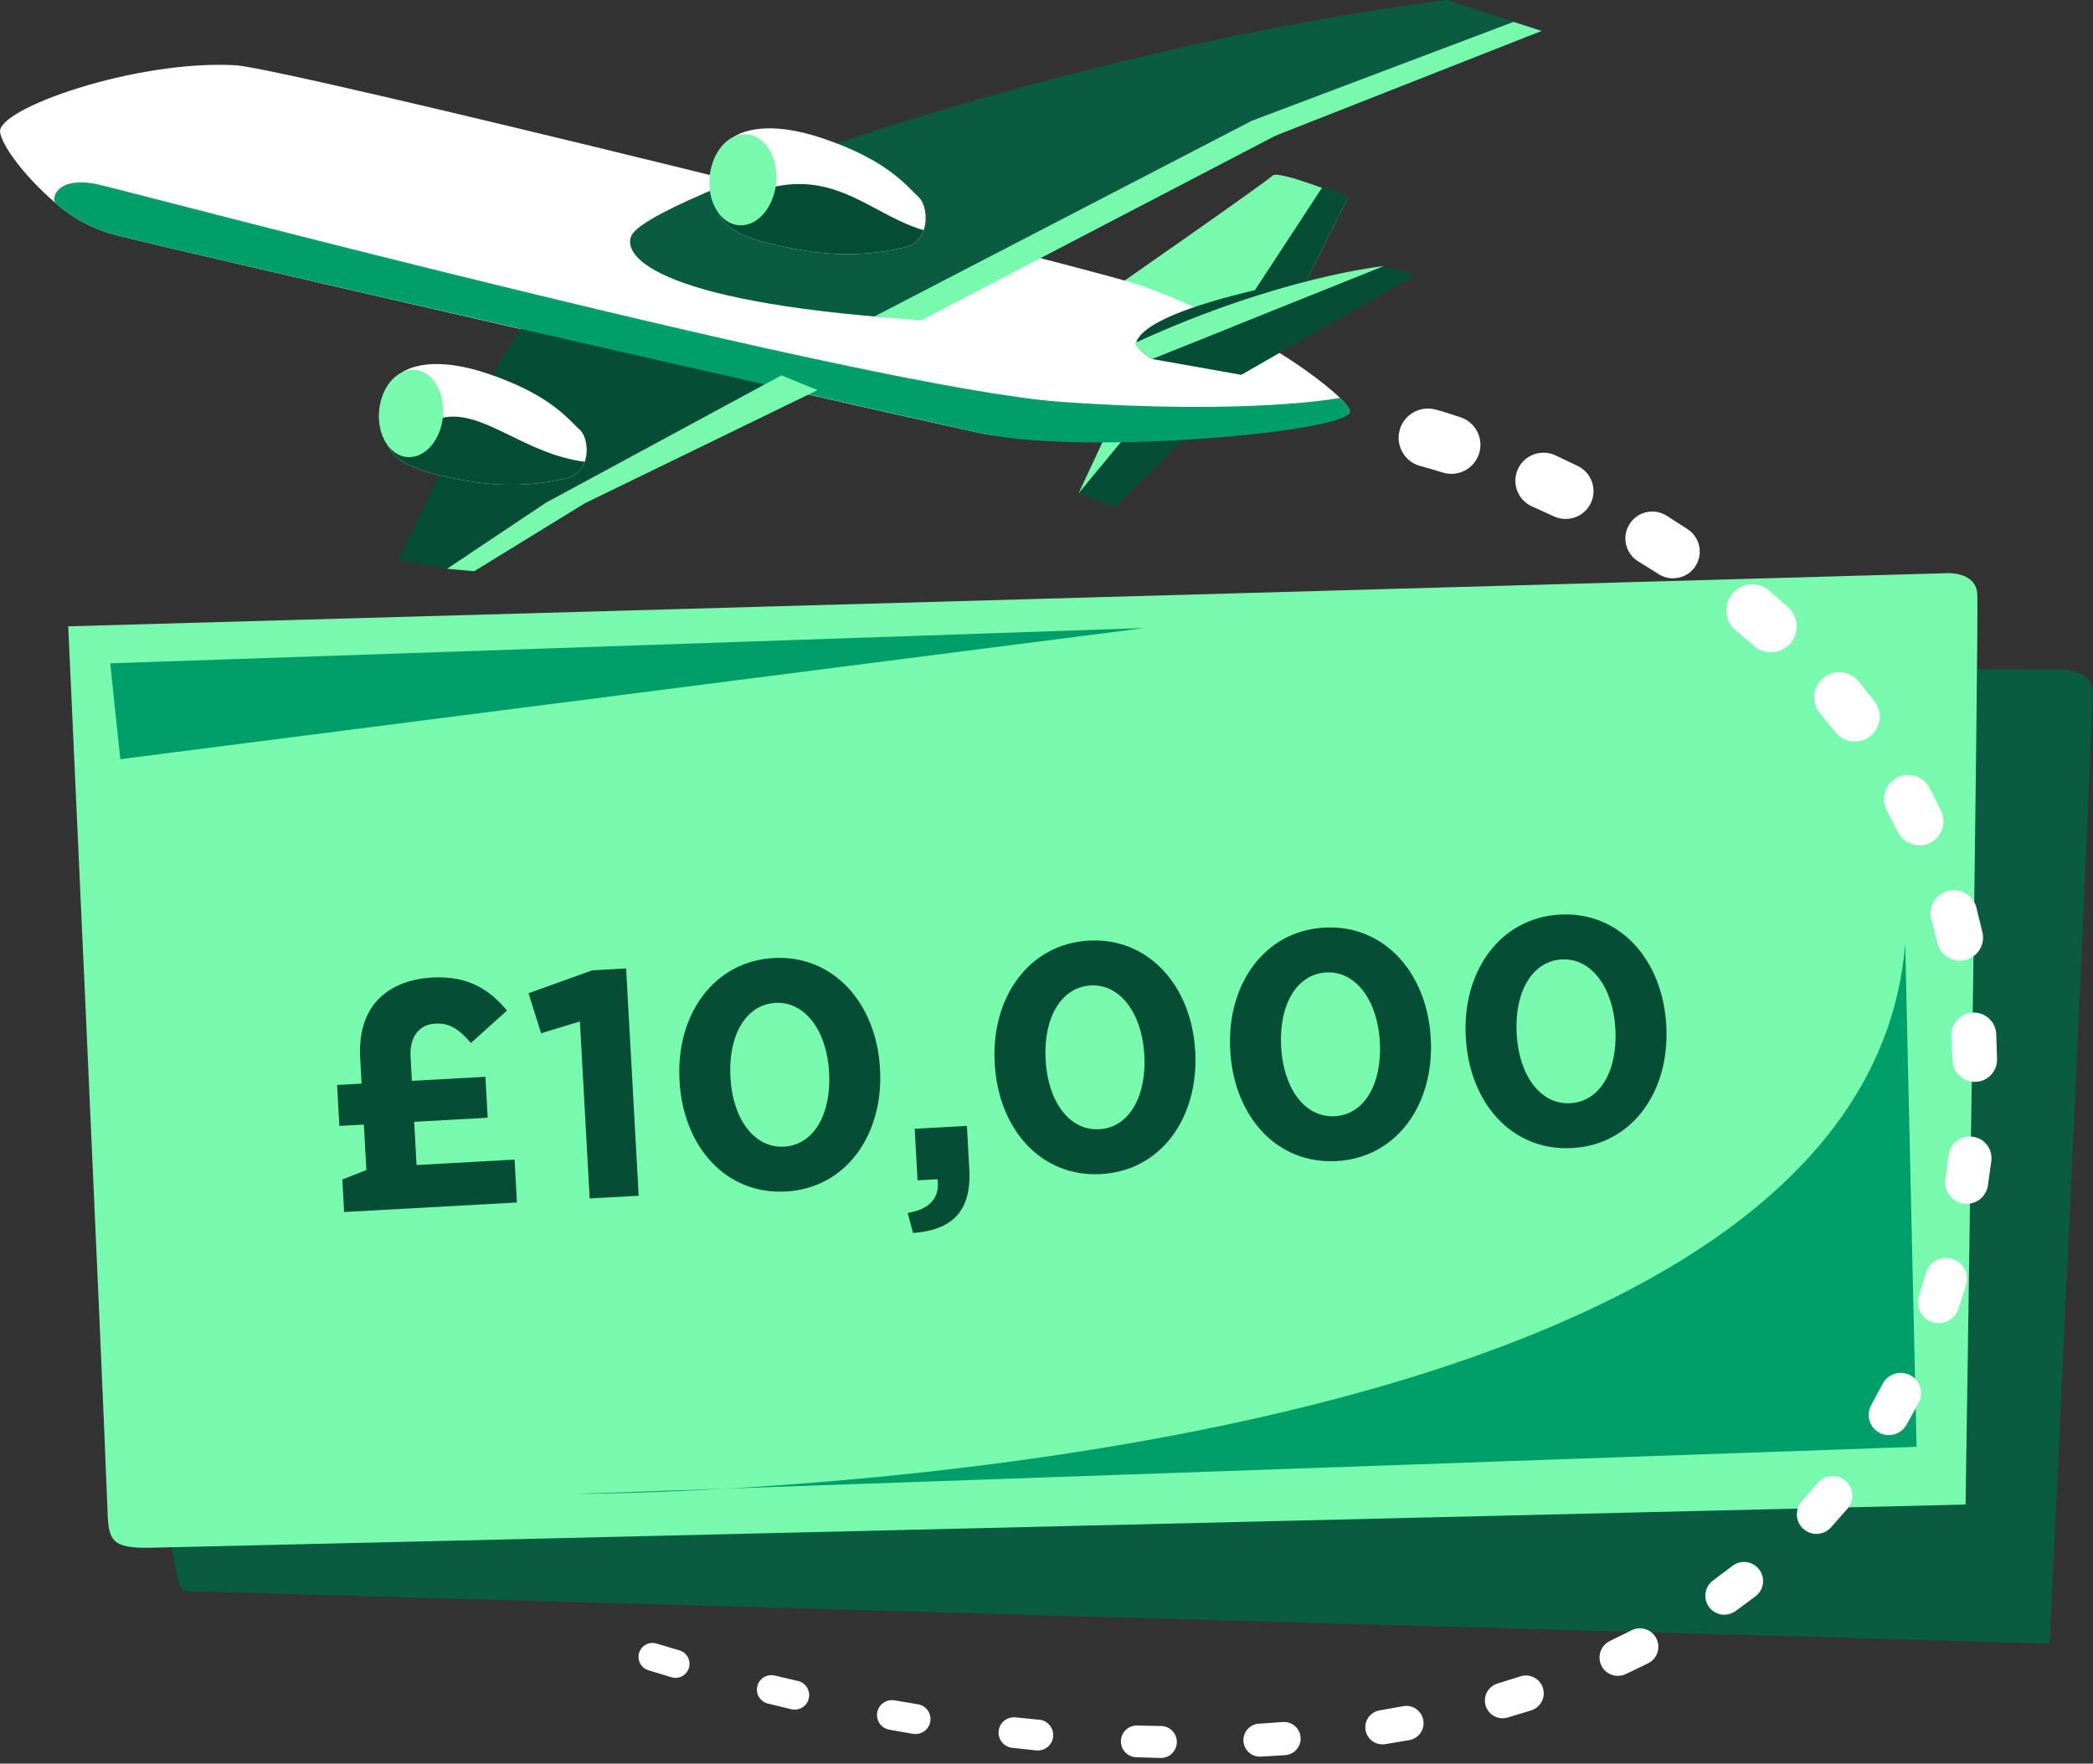 <svg width="305" height="257" viewBox="0 0 305 257" fill="none" xmlns="http://www.w3.org/2000/svg">
<rect x="0" y="0" width="305" height="257" fill="#333333" stroke="none"/>
<g clip-path="url(#clip0_8_228)">
<path d="M298.684 239.507C298.684 239.507 305.109 103.679 304.906 100.747C304.663 97.23 300.022 97.578 300.022 97.578L21.744 96.495C21.744 96.495 21.425 231.755 26.981 231.853" fill="#095C40"/>
<path d="M15.672 220.411C15.822 224.408 16.286 225.631 21.744 225.544C27.207 225.463 286.43 219.246 286.43 219.246C286.43 219.246 288.417 89.206 288.127 86.413C287.78 83.059 283.232 83.54 283.232 83.54L9.942 91.269C9.942 91.269 14.797 197.016 15.678 220.411H15.672Z" fill="#78FAAE"/>
<path d="M277.635 137.549L279.292 210.828L84.044 217.693C84.044 217.693 271.094 217.728 277.635 137.543V137.549Z" fill="#009F69"/>
<path d="M16.06 96.663L17.532 110.631L166.766 91.518L16.06 96.663Z" fill="#009F69"/>
<path d="M209.263 59.693L210.208 59.965L211.088 60.237L212.815 60.799C215.034 61.524 216.251 63.911 215.526 66.13C214.814 68.326 212.473 69.536 210.277 68.87L210.196 68.847L208.609 68.366L207.826 68.14L207.096 67.943L206.963 67.908C204.692 67.294 203.348 64.954 203.962 62.682C204.576 60.411 206.917 59.067 209.188 59.681C209.205 59.681 209.246 59.699 209.263 59.704V59.693Z" fill="white"/>
<path d="M226.679 66.361L229.906 67.903C231.928 68.87 232.786 71.292 231.818 73.314C230.862 75.313 228.487 76.17 226.482 75.26L226.389 75.22L223.313 73.824L223.226 73.783C221.169 72.85 220.26 70.423 221.192 68.366C222.125 66.309 224.553 65.4 226.61 66.332C226.627 66.338 226.662 66.356 226.679 66.367V66.361Z" fill="white"/>
<path d="M242.907 75.168L245.914 77.109C247.722 78.273 248.238 80.683 247.073 82.491C245.92 84.281 243.545 84.809 241.743 83.685L241.65 83.627L238.788 81.842L238.701 81.79C236.865 80.643 236.303 78.227 237.45 76.39C238.597 74.554 241.013 73.992 242.85 75.139C242.861 75.145 242.89 75.162 242.902 75.174L242.907 75.168Z" fill="white"/>
<path d="M257.855 86.089L260.549 88.47C262.108 89.843 262.258 92.225 260.879 93.783C259.518 95.33 257.171 95.486 255.613 94.154L255.52 94.073L252.971 91.888L252.884 91.813C251.297 90.452 251.111 88.059 252.473 86.471C253.834 84.884 256.227 84.698 257.814 86.06C257.826 86.066 257.849 86.089 257.855 86.095V86.089Z" fill="white"/>
<path d="M270.903 99.339L273.145 102.178C274.391 103.754 274.118 106.037 272.542 107.282C270.984 108.517 268.724 108.262 267.473 106.726L267.38 106.616L265.271 104.026L265.184 103.922C263.91 102.352 264.147 100.052 265.717 98.777C267.288 97.503 269.588 97.74 270.862 99.31C270.868 99.316 270.891 99.345 270.897 99.351L270.903 99.339Z" fill="white"/>
<path d="M281.233 114.89L282.843 118.134C283.701 119.866 282.994 121.97 281.262 122.827C279.547 123.679 277.467 122.989 276.592 121.292L276.522 121.158L274.999 118.198L274.929 118.07C274.037 116.338 274.721 114.212 276.453 113.32C278.185 112.427 280.311 113.111 281.204 114.843C281.204 114.855 281.221 114.878 281.227 114.89H281.233Z" fill="white"/>
<path d="M288.017 132.3L288.88 135.816C289.327 137.624 288.214 139.455 286.407 139.895C284.616 140.336 282.803 139.252 282.339 137.474L282.305 137.334L281.465 134.107L281.43 133.968C280.955 132.149 282.044 130.295 283.863 129.82C285.682 129.345 287.536 130.434 288.011 132.253C288.011 132.265 288.023 132.288 288.023 132.3H288.017Z" fill="white"/>
<path d="M290.897 150.701L291.019 154.298C291.082 156.089 289.68 157.589 287.89 157.653C286.117 157.711 284.628 156.338 284.541 154.571V154.449L284.373 151.1V150.979C284.28 149.177 285.671 147.641 287.473 147.555C289.275 147.468 290.81 148.858 290.897 150.66C290.897 150.672 290.897 150.695 290.897 150.706V150.701Z" fill="white"/>
<path d="M290.178 169.188L289.692 172.722C289.454 174.432 287.878 175.631 286.169 175.393C284.471 175.162 283.278 173.603 283.492 171.906L283.504 171.813L283.933 168.452L283.944 168.366C284.164 166.645 285.734 165.422 287.461 165.643C289.182 165.863 290.404 167.433 290.184 169.159V169.188H290.178Z" fill="white"/>
<path d="M286.488 187.265L285.416 190.683C284.912 192.282 283.209 193.169 281.609 192.67C280.022 192.172 279.136 190.486 279.616 188.899L279.651 188.788L280.63 185.567L280.659 185.463C281.146 183.846 282.855 182.937 284.466 183.423C286.076 183.91 286.992 185.619 286.499 187.23L286.488 187.259V187.265Z" fill="white"/>
<path d="M279.57 204.455L277.832 207.606C277.044 209.032 275.254 209.547 273.834 208.759C272.42 207.977 271.899 206.204 272.664 204.785L272.722 204.675L274.315 201.72L274.373 201.616C275.149 200.173 276.945 199.634 278.388 200.411C279.831 201.187 280.369 202.983 279.593 204.426L279.581 204.455H279.57Z" fill="white"/>
<path d="M269.217 219.854L266.835 222.554C265.793 223.736 263.991 223.852 262.809 222.809C261.633 221.772 261.517 219.988 262.537 218.806L262.618 218.713L264.808 216.175L264.889 216.083C265.926 214.883 267.739 214.75 268.939 215.787C270.138 216.824 270.271 218.638 269.234 219.837L269.217 219.86V219.854Z" fill="white"/>
<path d="M255.798 232.635L252.913 234.762C251.685 235.665 249.952 235.405 249.049 234.176C248.15 232.954 248.4 231.239 249.611 230.329L249.697 230.266L252.386 228.238L252.473 228.174C253.701 227.247 255.445 227.496 256.366 228.725C257.287 229.953 257.044 231.697 255.816 232.618L255.792 232.635H255.798Z" fill="white"/>
<path d="M240.138 242.398L236.922 243.945C235.59 244.582 233.997 244.026 233.354 242.693C232.716 241.372 233.267 239.785 234.582 239.136L234.663 239.095L237.699 237.601L237.78 237.56C239.113 236.905 240.729 237.45 241.384 238.782C242.038 240.115 241.494 241.731 240.161 242.386L240.138 242.398Z" fill="white"/>
<path d="M223.104 249.257L219.709 250.277C218.342 250.688 216.899 249.912 216.494 248.545C216.088 247.189 216.847 245.758 218.197 245.335L218.267 245.312L221.517 244.298L221.586 244.275C222.96 243.846 224.414 244.611 224.843 245.984C225.271 247.357 224.507 248.811 223.133 249.24H223.11L223.104 249.257Z" fill="white"/>
<path d="M205.341 253.58L201.859 254.159C200.503 254.385 199.217 253.464 198.991 252.108C198.765 250.758 199.675 249.483 201.019 249.246L201.077 249.234L204.443 248.638L204.501 248.626C205.868 248.383 207.172 249.298 207.409 250.665C207.647 252.033 206.737 253.336 205.37 253.574H205.347L205.341 253.58Z" fill="white"/>
<path d="M187.259 255.77L183.742 255.978C182.415 256.059 181.28 255.045 181.199 253.719C181.123 252.403 182.12 251.268 183.429 251.181H183.476L186.9 250.938H186.946C188.279 250.839 189.437 251.847 189.53 253.18C189.623 254.512 188.615 255.671 187.282 255.764H187.259V255.77Z" fill="white"/>
<path d="M169.095 256.175L165.584 256.071C164.31 256.03 163.302 254.97 163.342 253.69C163.377 252.421 164.431 251.418 165.7 251.447H165.741L169.177 251.517H169.211C170.497 251.54 171.523 252.606 171.494 253.892C171.465 255.179 170.405 256.204 169.119 256.175H169.095Z" fill="white"/>
<path d="M150.996 255.069L147.508 254.698C146.286 254.57 145.393 253.469 145.527 252.247C145.654 251.03 146.743 250.144 147.96 250.26H147.995L151.425 250.602H151.454C152.688 250.723 153.586 251.824 153.47 253.058C153.348 254.292 152.253 255.19 151.019 255.074H151.002L150.996 255.069Z" fill="white"/>
<path d="M133.041 252.658L129.588 252.05C128.412 251.841 127.624 250.723 127.833 249.541C128.041 248.371 129.154 247.583 130.324 247.78H130.353L133.754 248.354H133.783C134.97 248.556 135.77 249.68 135.567 250.868C135.364 252.056 134.246 252.855 133.059 252.653H133.041V252.658Z" fill="white"/>
<path d="M115.306 249.072L111.906 248.249C110.776 247.977 110.086 246.842 110.359 245.718C110.631 244.594 111.755 243.904 112.879 244.165H112.902L116.262 244.953H116.286C117.421 245.225 118.128 246.361 117.861 247.496C117.595 248.632 116.459 249.339 115.324 249.072H115.306Z" fill="white"/>
<path d="M97.839 244.414L94.49 243.394C93.418 243.064 92.81 241.928 93.134 240.857C93.459 239.785 94.588 239.182 95.66 239.501H95.683L98.992 240.492H99.015C100.098 240.822 100.718 241.957 100.394 243.041C100.069 244.124 98.934 244.744 97.85 244.42H97.839V244.414Z" fill="white"/>
<path d="M173.232 63.239L162.468 73.87L157.172 71.889L161.037 63.627L173.232 63.239Z" fill="#064D35"/>
<path d="M157.172 71.889L164.084 63.528L161.037 63.627L157.172 71.889Z" fill="#78FAAE"/>
<path d="M185.44 25.591C186.28 24.704 196.39 28.824 196.39 28.824L185.243 51.205L160.515 43.233C160.515 43.233 184.594 26.483 185.44 25.591Z" fill="#78FAAE"/>
<path d="M192.774 27.167C194.727 27.688 196.395 28.824 196.395 28.824L185.248 51.205L178.458 49.015L192.774 27.167Z" fill="#064D35"/>
<path d="M196.697 59.988C196.581 62.903 152.288 64.809 143.609 63.268C143.545 63.262 143.476 63.245 143.412 63.233C143.267 63.204 143.064 63.158 142.804 63.105C133.621 61.164 52.914 42.775 25.243 36.257C24.455 36.072 23.708 35.898 23.007 35.73C22.538 35.62 22.086 35.51 21.663 35.411C21.24 35.313 20.834 35.215 20.452 35.122C20.261 35.075 20.075 35.035 19.896 34.989C19.537 34.902 19.2 34.821 18.888 34.745C17.323 34.369 16.344 34.119 16.066 34.027C13.158 33.077 10.962 32.016 8.291 29.757C8.216 29.693 8.14 29.629 8.065 29.56C7.491 29.073 6.935 28.569 6.402 28.059C2.868 24.687 0.284 21.066 0.012 19.259C-0.51 15.875 19.664 8.702 34.305 9.508C41.582 9.902 153.111 37.572 165.162 41.263C172.039 43.366 183.267 48.957 190.243 53.94C192.375 55.464 194.13 56.871 195.266 57.99C196.112 58.818 196.621 59.49 196.691 59.931C196.697 59.948 196.697 59.965 196.697 59.988Z" fill="white"/>
<path d="M77.468 45.69C69.762 55.898 58.082 81.593 58.082 81.593L65.144 82.885L79.606 73.227L113.881 54.693L77.468 45.695V45.69Z" fill="#064D35"/>
<path d="M196.697 59.988C196.697 62.931 158.748 66.327 143.609 63.267C143.545 63.262 143.475 63.244 143.412 63.233C143.267 63.204 143.064 63.157 142.803 63.105C133.632 61.106 52.92 42.758 25.243 36.257C24.455 36.072 23.708 35.892 23.007 35.73C22.537 35.62 22.085 35.51 21.663 35.411C21.234 35.307 20.834 35.214 20.452 35.122C20.261 35.075 20.075 35.035 19.895 34.988C19.536 34.901 19.2 34.82 18.887 34.745C17.323 34.368 16.344 34.119 16.066 34.027C13.157 33.077 10.962 32.016 8.291 29.757C8.204 29.716 8.128 29.647 8.065 29.56C7.427 28.644 8.586 25.516 14.6 26.947C21.593 28.615 127.166 56.605 154.611 58.557C182.05 60.51 195.266 57.989 195.266 57.989C196.111 58.818 196.621 59.49 196.691 59.93C196.697 59.948 196.697 59.965 196.697 59.988Z" fill="#009F69"/>
<path d="M92.277 33.934C90.394 36.286 92.74 43.331 129.275 46.28L182.386 17.613L224.634 4.513L210.839 0C156.767 6.906 97.062 27.943 92.277 33.934Z" fill="#095C40"/>
<path d="M134.605 33.534C134.194 34.699 133.331 35.69 131.859 36.031C129.472 36.582 124.322 37.729 116.987 36.477C109.947 35.272 105.961 33.882 104.745 31.101C104.443 30.411 104.432 29.392 104.571 28.239C105.011 24.699 106.958 19.913 106.958 19.913H106.964C109.038 18.65 113.088 17.903 119.716 20.104C129.542 23.372 132.213 27.265 133.8 28.639C134.768 29.479 135.237 31.721 134.6 33.54L134.605 33.534Z" fill="white"/>
<path d="M134.605 33.534C134.194 34.699 133.331 35.69 131.859 36.031C129.472 36.582 124.322 37.729 116.987 36.477C109.947 35.272 105.961 33.882 104.745 31.101C104.322 30.539 103.974 29.867 103.731 29.096L104.571 28.239L108.221 24.508L110.672 27.555C111.326 27.88 112.271 27.323 113.03 27.173C122.387 25.284 127.41 31.46 134.611 33.546L134.605 33.534Z" fill="#064D35"/>
<path d="M112.723 28.47C112.05 30.626 110.596 32.318 108.794 32.735C107.236 33.1 105.77 32.433 104.75 31.101C104.327 30.539 103.98 29.867 103.736 29.096C103.568 28.552 103.447 27.955 103.4 27.329C103.128 24.061 104.681 20.939 106.969 19.913H106.975C107.213 19.803 107.462 19.722 107.711 19.658C110.393 19.038 112.809 21.46 113.111 25.064C113.209 26.251 113.064 27.416 112.734 28.47H112.723Z" fill="#78FAAE"/>
<path d="M85.226 67.288C84.832 68.407 84.003 69.357 82.59 69.681C80.295 70.209 75.347 71.309 68.296 70.11C61.529 68.951 57.7 67.619 56.529 64.948C56.24 64.287 56.228 63.308 56.361 62.202C56.784 58.806 58.656 54.212 58.656 54.212C60.649 53.001 64.542 52.283 70.909 54.392C80.353 57.526 82.92 61.263 84.444 62.578C85.376 63.383 85.822 65.533 85.214 67.283L85.226 67.288Z" fill="white"/>
<path d="M85.226 67.288C84.832 68.406 84.003 69.357 82.59 69.681C80.295 70.208 75.347 71.309 68.297 70.11C61.529 68.951 57.7 67.619 56.53 64.948C56.118 64.409 55.788 63.76 55.556 63.024L56.361 62.202L59.867 58.621L62.219 61.547C62.845 61.86 63.801 61.025 64.525 60.869C70.382 59.612 76.454 66.193 85.22 67.288H85.226Z" fill="#064D35"/>
<path d="M64.2 62.428C63.557 64.496 62.155 66.118 60.423 66.518C58.922 66.865 57.514 66.228 56.535 64.954C56.124 64.415 55.794 63.766 55.562 63.03C55.4 62.509 55.284 61.935 55.237 61.333C54.977 58.198 56.466 55.197 58.667 54.218C58.893 54.114 59.131 54.032 59.374 53.974C61.952 53.378 64.27 55.701 64.565 59.16C64.658 60.295 64.519 61.419 64.2 62.428Z" fill="#78FAAE"/>
<path d="M206.274 40.052L180.886 54.623L167.873 52.312L201.65 38.778L206.274 40.052Z" fill="#064D35"/>
<path d="M201.65 38.778L167.873 52.312C167.873 52.312 165.301 50.695 165.567 49.896C167.74 43.459 201.65 38.772 201.65 38.772V38.778Z" fill="#064D35"/>
<path d="M167.873 52.312C167.873 52.312 164.802 50.249 165.567 49.896C186.477 40.307 201.65 38.772 201.65 38.772" fill="#78FAAE"/>
<path d="M127.404 46.124L134.211 46.697L185.862 19.774L224.634 4.513L220.573 3.187L182.386 17.613L127.404 46.124Z" fill="#78FAAE"/>
<path d="M113.881 54.693L79.606 73.227L65.144 82.885L69.107 83.239L85.202 73.349L119.13 56.848L113.881 54.693Z" fill="#78FAAE"/>
<path d="M229.1 167.299C220.313 167.785 214.127 160.727 213.6 151.189L213.594 151.095C213.068 141.556 218.575 133.758 227.315 133.275C236.007 132.795 242.288 139.848 242.815 149.386L242.82 149.48C243.347 159.018 237.887 166.814 229.1 167.299ZM228.833 160.763C233.203 160.521 235.731 155.952 235.402 149.984L235.396 149.89C235.067 143.923 231.904 139.573 227.582 139.812C223.259 140.051 220.681 144.576 221.013 150.59L221.018 150.684C221.351 156.699 224.463 161.004 228.833 160.763Z" fill="#064D35"/>
<path d="M194.777 169.195C185.991 169.681 179.804 162.623 179.277 153.085L179.272 152.991C178.745 143.452 184.253 135.654 192.992 135.171C201.685 134.691 207.966 141.744 208.493 151.282L208.498 151.376C209.025 160.914 203.564 168.71 194.777 169.195ZM194.511 162.659C198.88 162.417 201.409 157.848 201.079 151.88L201.074 151.786C200.744 145.819 197.582 141.469 193.259 141.708C188.936 141.947 186.358 146.472 186.691 152.486L186.696 152.58C187.028 158.595 190.141 162.9 194.511 162.659Z" fill="#064D35"/>
<path d="M160.455 171.091C151.668 171.577 145.481 164.519 144.954 154.981L144.949 154.887C144.422 145.348 149.93 137.55 158.669 137.067C167.362 136.587 173.643 143.64 174.17 153.178L174.175 153.272C174.702 162.81 169.241 170.606 160.455 171.091ZM160.188 164.555C164.558 164.313 167.086 159.744 166.756 153.776L166.751 153.682C166.421 147.715 163.259 143.365 158.936 143.604C154.613 143.843 152.036 148.368 152.368 154.382L152.373 154.476C152.705 160.491 155.818 164.796 160.188 164.555Z" fill="#064D35"/>
<path d="M133.046 179.675L132.272 176.748C135.496 176.24 137.003 174.508 136.62 171.842L133.707 172.003L133.291 164.485L140.903 164.065L141.254 170.408C141.596 176.61 138.633 179.272 133.046 179.675Z" fill="#064D35"/>
<path d="M114.523 173.629C105.736 174.114 99.549 167.056 99.022 157.518L99.017 157.424C98.49 147.885 103.998 140.087 112.738 139.605C121.43 139.124 127.711 146.177 128.238 155.715L128.243 155.809C128.77 165.348 123.309 173.143 114.523 173.629ZM114.256 167.092C118.626 166.851 121.154 162.281 120.825 156.313L120.819 156.219C120.49 150.252 117.327 145.902 113.004 146.141C108.682 146.38 106.104 150.905 106.436 156.92L106.441 157.014C106.773 163.028 109.886 167.334 114.256 167.092Z" fill="#064D35"/>
<path d="M85.929 174.642L84.504 148.846L78.85 150.573L77.019 144.735L86.308 141.394L91.242 141.122L93.072 174.248L85.929 174.642Z" fill="#064D35"/>
<path d="M50.146 176.619L49.884 171.873L53.39 170.501L53.024 163.876L49.453 164.074L49.123 158.106L52.694 157.909L52.484 154.103C52.297 150.72 53.128 147.846 54.86 145.912C56.68 143.879 59.392 142.646 63.01 142.446C68.32 142.152 71.457 144.336 73.881 147.265L68.627 151.986C66.915 150.007 65.496 149.048 63.475 149.16C62.348 149.222 61.52 149.598 60.854 150.341C60.144 151.135 59.742 152.382 59.825 153.886L60.025 157.504L70.737 156.912L71.067 162.88L60.354 163.471L60.702 169.768L74.986 168.979L75.331 175.228L50.146 176.619Z" fill="#064D35"/>
</g>
<defs>
<clipPath id="clip0_8_228">
<rect width="304.918" height="256.175" fill="white"/>
</clipPath>
</defs>
</svg>
